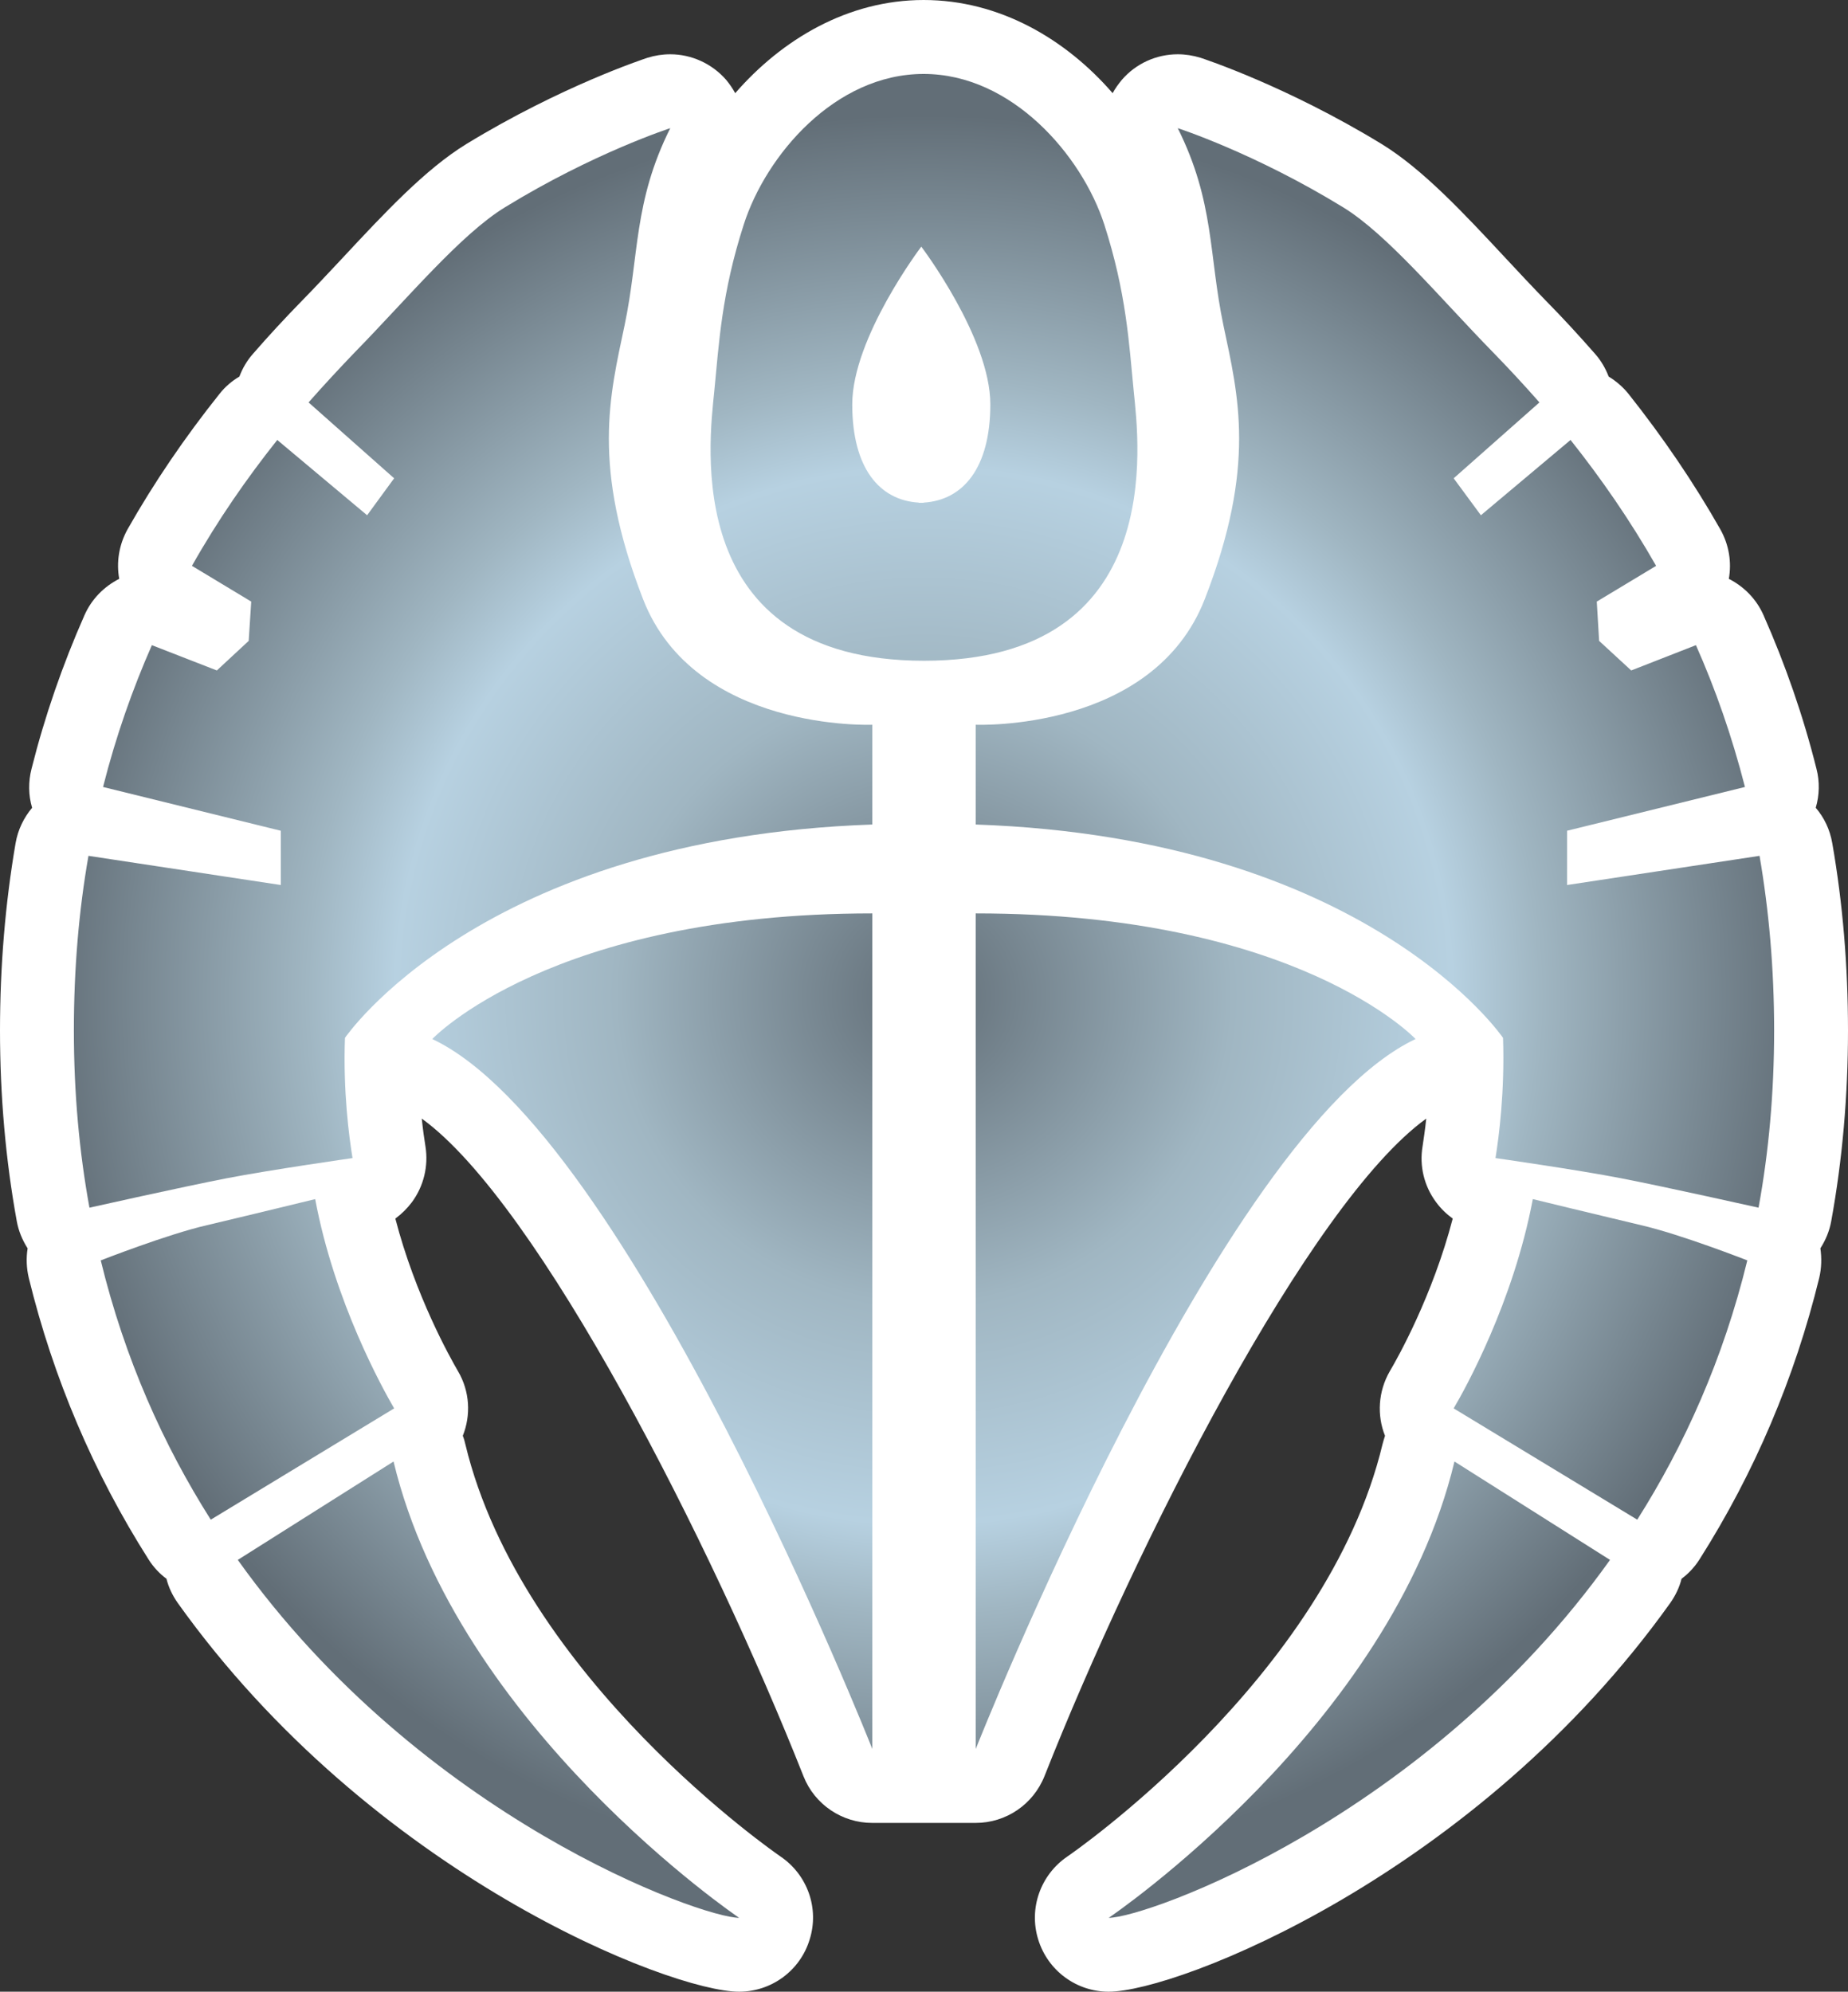 <?xml version="1.0" encoding="UTF-8" standalone="no"?>
<!-- Created with Inkscape (http://www.inkscape.org/) -->

<svg
   xmlns:dc="http://purl.org/dc/elements/1.1/"
   xmlns:cc="http://creativecommons.org/ns#"
   xmlns:rdf="http://www.w3.org/1999/02/22-rdf-syntax-ns#"
   xmlns:svg="http://www.w3.org/2000/svg"
   xmlns="http://www.w3.org/2000/svg"
   xmlns:xlink="http://www.w3.org/1999/xlink"
   xmlns:inkscape="http://www.inkscape.org/namespaces/inkscape"
   version="1.1"
   width="600"
   height="646.465"
   id="svg4855">
  <rect width="100%" height="100%" fill="#333333" stroke="none"/>
  <defs
     id="defs4857">
    <radialGradient
       cx="0"
       cy="0"
       r="1"
       fx="0"
       fy="0"
       id="radialGradient420"
       gradientUnits="userSpaceOnUse"
       gradientTransform="matrix(17.811,0,0,-17.811,362.89,372.094)"
       spreadMethod="pad">
      <stop
         id="stop422"
         style="stop-color:#626e77;stop-opacity:1"
         offset="0" />
      <stop
         id="stop424"
         style="stop-color:#a0b6c2;stop-opacity:1"
         offset="0.35" />
      <stop
         id="stop426"
         style="stop-color:#b7d1e1;stop-opacity:1"
         offset="0.6" />
      <stop
         id="stop428"
         style="stop-color:#a0b6c2;stop-opacity:1"
         offset="0.7" />
      <stop
         id="stop430"
         style="stop-color:#626e77;stop-opacity:1"
         offset="1" />
    </radialGradient>
    <radialGradient
       cx="0"
       cy="0"
       r="1"
       fx="0"
       fy="0"
       id="radialGradient2995"
       xlink:href="#radialGradient420"
       gradientUnits="userSpaceOnUse"
       gradientTransform="matrix(17.811,0,0,-17.811,362.89,372.094)"
       spreadMethod="pad" />
    <radialGradient
       cx="0"
       cy="0"
       r="1"
       fx="0"
       fy="0"
       id="radialGradient2998"
       xlink:href="#radialGradient420"
       gradientUnits="userSpaceOnUse"
       gradientTransform="matrix(287.857,0,0,287.857,299.996,323.237)"
       spreadMethod="pad" />
  </defs>
  <path
     d="m 359.986,646.465 c -10.554,0 -19.83,-6.885 -22.917,-16.986 -3.103,-10.036 0.743,-20.945 9.471,-26.893 0.873,-0.566 84.154,-57.826 102.335,-133.834 0.243,-0.888 0.5,-1.826 0.808,-2.715 -2.651,-6.626 -2.263,-14.384 1.584,-21.026 2.521,-4.218 13.883,-24.485 20.396,-49.487 -2.085,-1.519 -3.911,-3.281 -5.43,-5.366 -3.846,-5.172 -5.43,-11.685 -4.364,-18.053 0.323,-2.279 0.824,-5.366 1.196,-9.034 -38.125,27.523 -94.303,138.457 -123.927,213.382 -3.717,9.341 -12.622,15.224 -22.335,15.224 l -33.649,0 c -9.665,0 -18.634,-5.883 -22.287,-15.16 -29.673,-74.99 -85.867,-185.923 -123.927,-213.447 0.372,3.669 0.825,6.756 1.196,9.034 1.018,6.368 -0.566,12.881 -4.364,18.053 -1.568,2.085 -3.345,3.846 -5.414,5.366 6.497,25.067 17.859,45.269 20.315,49.487 3.927,6.642 4.234,14.4 1.584,21.026 0.372,0.888 0.63,1.826 0.824,2.715 18.246,76.008 101.511,133.269 102.335,133.834 8.776,5.947 12.622,16.857 9.471,26.893 -3.038,10.101 -12.38,16.986 -22.917,16.986 -22.222,0 -119.257,-37.931 -182.271,-126.19 -1.697,-2.408 -2.958,-5.059 -3.653,-7.838 -2.279,-1.697 -4.299,-3.846 -5.867,-6.368 C 30.368,478.029 17.294,447.289 9.342,414.772 8.582,411.556 8.469,408.275 8.97,405.188 7.257,402.522 5.996,399.499 5.43,396.283 1.826,376.453 0,355.621 0,334.481 0,313.633 1.713,293.188 5.059,273.681 c 0.759,-4.428 2.715,-8.339 5.366,-11.491 -1.211,-4.04 -1.261,-8.469 -0.194,-12.622 4.299,-17.115 10.101,-33.842 17.164,-49.81 2.343,-5.366 6.448,-9.406 11.313,-11.879 -0.954,-5.301 -0.129,-10.974 2.715,-16.097 8.517,-15.03 18.554,-29.802 29.851,-43.943 1.778,-2.263 3.976,-4.154 6.448,-5.608 1.002,-2.651 2.457,-5.188 4.412,-7.386 4.994,-5.754 10.36,-11.556 15.855,-17.18 4.347,-4.412 8.776,-9.212 13.123,-13.818 13.834,-14.836 26.958,-28.913 40.339,-37.123 30.869,-18.812 57.649,-27.588 58.78,-27.976 2.392,-0.743 4.865,-1.131 7.386,-1.131 6.82,0 13.511,2.974 18.182,8.339 1.131,1.39 2.085,2.78 2.909,4.283 C 253.915,12.752 275.313,0 299.879,0 c 24.679,0 46.206,12.752 61.366,30.238 0.808,-1.503 1.826,-2.893 2.958,-4.283 4.606,-5.366 11.297,-8.339 18.182,-8.339 2.473,0 4.929,0.388 7.386,1.131 1.148,0.388 27.911,9.164 58.78,27.976 13.382,8.21 26.521,22.287 40.339,37.123 4.299,4.606 8.776,9.406 13.075,13.818 5.543,5.624 10.861,11.426 15.903,17.18 1.956,2.198 3.41,4.735 4.428,7.386 2.392,1.455 4.606,3.345 6.432,5.608 11.232,14.141 21.269,28.913 29.802,43.943 2.893,5.123 3.717,10.796 2.78,16.097 4.848,2.473 8.954,6.513 11.297,11.879 7.063,15.968 12.881,32.695 17.164,49.81 1.083,4.154 0.954,8.582 -0.243,12.622 2.715,3.152 4.606,7.063 5.366,11.491 3.41,19.507 5.107,39.952 5.107,60.8 0,21.139 -1.826,41.972 -5.43,61.802 -0.566,3.216 -1.826,6.238 -3.539,8.905 0.453,3.087 0.388,6.368 -0.372,9.584 -7.952,32.517 -21.026,63.257 -38.82,91.297 -1.584,2.521 -3.604,4.671 -5.883,6.368 -0.694,2.78 -1.956,5.43 -3.653,7.838 -63.014,88.259 -160.097,126.19 -182.319,126.19"
     inkscape:connector-curvature="0"
     id="path416"
     style="fill:#ffffff;fill-opacity:1;fill-rule:nonzero;stroke:none" />
  <path
     d="m 241.488,72.857 c -7.208,22.352 -8.032,38.384 -9.6,54.352 l 0,0 c -1.584,16.049 -11.119,87.257 68.121,87.257 l 0,0 c 79.16,0 69.689,-71.208 68.105,-87.257 l 0,0 c -1.568,-15.968 -2.392,-32 -9.584,-54.352 l 0,0 C 351.258,50.44 328.535,24 299.88,24 l 0,0 c -28.784,0 -51.2,26.44 -58.392,48.857 m 56.808,90.279 c -12.752,-0.76 -21.592,-11.168 -21.592,-31.887 l 0,0 c 0,-21.64 22.416,-51.2 22.416,-51.2 l 0,0 c 0,0 22.416,29.56 22.416,51.2 l 0,0 c 0,20.719 -8.905,31.127 -21.657,31.887 l 0,0 0,0.065 c -0.259,0 -0.501,0 -0.76,0 l 0,0 c -0.323,0 -0.566,0 -0.824,0 l 0,0 0,-0.065 z m 98.925,-57.519 c 4.8,22.804 10.796,45.592 -6.061,88.841 l 0,0 c -16.792,43.168 -74.36,40.776 -74.36,40.776 l 0,0 0,32.388 c 127.208,4.412 171.2,69.253 171.2,69.253 l 0,0 c 0.582,17.293 -1.325,32.129 -2.457,39.014 l 0,0 c 0,0 26.521,3.782 40.84,6.562 l 0,0 c 14.335,2.78 44.574,9.535 44.574,9.535 l 0,0 c 3.281,-17.923 5.059,-37.123 5.059,-57.503 l 0,0 c 0,-20.267 -1.713,-39.079 -4.735,-56.695 l 0,0 -62.497,9.471 0,-17.616 57.762,-14.206 c -4.234,-16.485 -9.6,-31.822 -15.919,-46.028 l 0,0 -21.01,8.21 -10.424,-9.6 -0.76,-12.752 19.265,-11.604 C 529.165,168.695 519.759,155.184 509.917,142.804 l 0,0 -29.107,24.436 -8.84,-11.992 27.846,-24.63 c -4.994,-5.673 -9.972,-11.038 -15.03,-16.226 l 0,0 C 467.622,96.841 450.378,76.008 435.994,67.232 l 0,0 C 407.258,49.632 382.386,41.6 382.386,41.6 l 0,0 c 11.992,24 10.036,41.228 14.836,64.016 M 164.026,67.232 c -14.4,8.776 -31.693,29.608 -48.873,47.16 l 0,0 c -4.978,5.188 -9.972,10.554 -14.966,16.226 l 0,0 27.782,24.63 -8.776,11.992 -29.172,-24.436 C 80.179,155.184 70.773,168.695 62.321,183.661 l 0,0 19.249,11.604 -0.824,12.752 -10.343,9.6 -21.091,-8.21 c -6.255,14.206 -11.685,29.543 -15.855,46.028 l 0,0 57.713,14.206 0,17.616 -62.449,-9.471 c -3.087,17.616 -4.735,36.428 -4.735,56.695 l 0,0 c 0,20.38 1.778,39.58 5.059,57.503 l 0,0 c 0,0 30.174,-6.756 44.509,-9.535 l 0,0 c 14.4,-2.78 40.905,-6.562 40.905,-6.562 l 0,0 c -1.131,-6.885 -3.087,-21.721 -2.457,-39.014 l 0,0 c 0,0 43.992,-64.84 171.216,-69.253 l 0,0 0,-32.388 c 0,0 -57.649,2.392 -74.44,-40.776 l 0,0 c -16.792,-43.249 -10.796,-66.036 -5.996,-88.841 l 0,0 c 4.8,-22.788 2.844,-40.016 14.836,-64.016 l 0,0 c 0,0 -24.873,8.032 -53.592,25.632 m 152.776,500.445 c 0,0 79.224,-200.437 142.804,-230.433 l 0,0 c 0,0 -38.384,-40.776 -142.804,-40.776 l 0,0 0,271.208 z M 140.349,337.245 c 63.628,29.996 142.869,230.433 142.869,230.433 l 0,0 0,-271.208 c -104.42,0 -142.869,40.776 -142.869,40.776 m 331.621,119.887 59.604,36.121 c 15.273,-24.113 27.895,-52.024 35.733,-84.154 l 0,0 c 0,0 -21.592,-8.469 -34.473,-11.426 l 0,0 c -12.881,-3.038 -35.168,-8.469 -35.168,-8.469 l 0,0 c -6.319,33.471 -21.964,61.624 -25.697,67.927 M 67.169,397.673 c -12.865,2.958 -34.457,11.426 -34.457,11.426 l 0,0 c 7.822,32.129 20.444,60.04 35.717,84.154 l 0,0 59.539,-36.121 c -3.653,-6.303 -19.378,-34.457 -25.632,-67.927 l 0,0 c 0,0 -22.287,5.43 -35.168,8.469 M 359.986,622.481 c 12.17,0 102.836,-32.259 162.748,-116.17 l 0,0 -50.505,-31.935 C 451.525,560.679 359.986,622.481 359.986,622.481 M 77.205,506.312 C 137.117,590.223 227.848,622.481 239.969,622.481 l 0,0 c 0,0 -91.475,-61.802 -112.194,-148.105 l 0,0 -50.57,31.935 z"
     inkscape:connector-curvature="0"
     id="path432"
     style="fill:url(#radialGradient2998);fill-opacity:1;fill-rule:nonzero;stroke:none" />
</svg>
